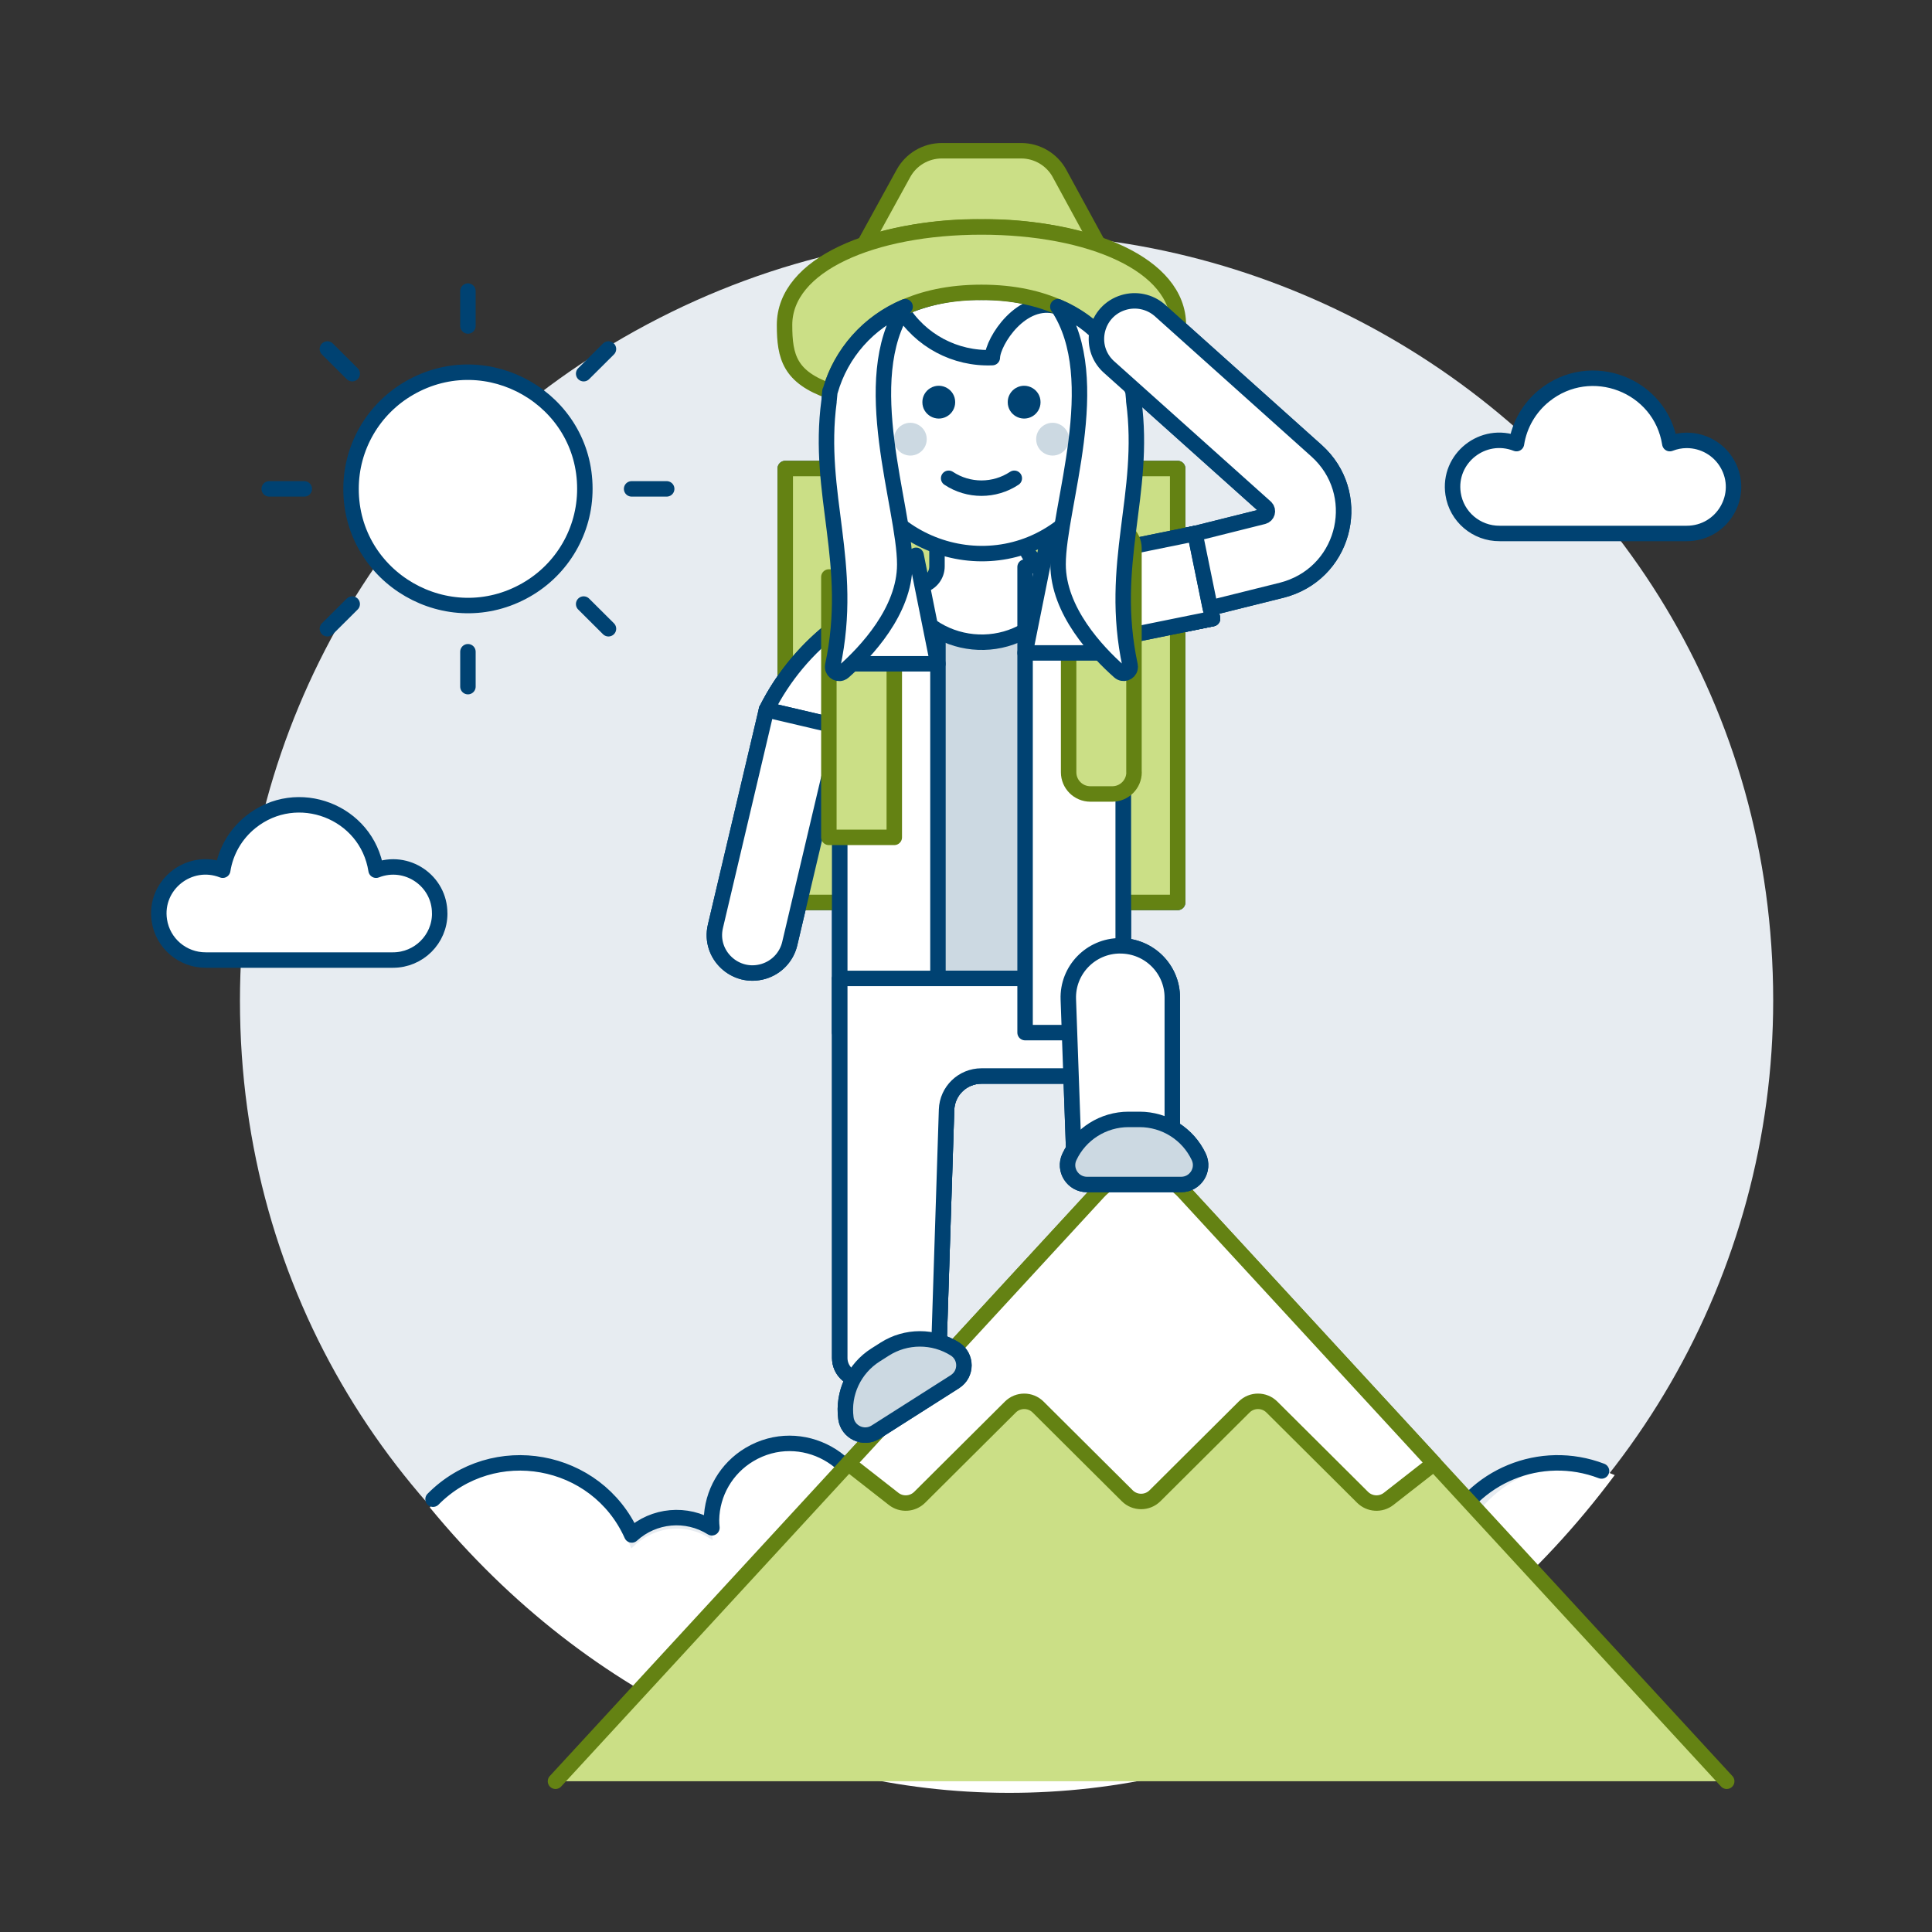 <?xml version="1.0" encoding="UTF-8"?>
<svg xmlns="http://www.w3.org/2000/svg" id="Avdenture-Trip-4--Streamline-Ux.svg" viewBox="0 0 500 500">
  <rect x="0" y="0" width="500" height="500" fill="#333333" stroke="none"/>
  <defs>
    <style>
      .cls-1, .cls-2, .cls-3, .cls-4, .cls-5, .cls-6, .cls-7 {
        stroke-linecap: round;
        stroke-linejoin: round;
        stroke-width: 4px;
      }

      .cls-1, .cls-3, .cls-8 {
        fill: #cbdf86;
      }

      .cls-1, .cls-6, .cls-7 {
        stroke: #648213;
      }

      .cls-2, .cls-3, .cls-4, .cls-5 {
        stroke: #004272;
      }

      .cls-2, .cls-7 {
        fill: none;
      }

      .cls-8, .cls-9, .cls-10, .cls-11, .cls-12 {
        stroke-width: 0px;
      }

      .cls-9, .cls-4 {
        fill: #ccd9e2;
      }

      .cls-10 {
        fill: #004272;
      }

      .cls-11 {
        fill: #e7ecf1;
      }

      .cls-5, .cls-6, .cls-12 {
        fill: #fff;
      }
    </style>
  </defs>
  <path class="cls-11" d="M62.1,258.94c0,152.5,165.33,247.81,297.6,171.56,61.39-35.39,99.2-100.79,99.2-171.56,0-152.5-165.33-247.81-297.6-171.56-61.39,35.39-99.2,100.79-99.2,171.56Z"></path>
  <path class="cls-12" d="M377.09,400.76c-5.78-5.98-14.4-6.86-21.04-2.14.07-.76.1-1.53.1-2.3-.25-17.78-17.48-28.59-31.02-19.45-6.09,4.1-9.86,11.46-9.97,19.45,0,.78.04,1.56.1,2.3-2.77-1.96-5.98-3.01-9.26-3.02-1.16,0-2.32.14-3.47.39-13.31-23.42-44.12-21.82-55.47,2.87-.29.62-.56,1.26-.81,1.9-5.78-5.98-14.4-6.86-21.04-2.14.07-.76.1-1.53.1-2.3-.25-17.78-17.48-28.59-31.02-19.45-6.09,4.1-9.86,11.46-9.97,19.45,0,.78.04,1.56.11,2.3-6.64-4.72-15.26-3.84-21.04,2.14-9.21-23.25-36.3-28.77-52.15-10.63,83.63,101.75,227.49,97.82,306.65-8.38-15.93-6.9-33.86,1.45-40.82,19.01h0Z"></path>
  <path class="cls-2" d="M414.47,380.69c-15.71-6.01-33.39,1.27-40.25,16.56-5.7-5.21-14.2-5.97-20.74-1.86.07-.66.1-1.34.1-2.01-.25-15.49-17.24-24.9-30.6-16.95-6,3.58-9.72,9.98-9.83,16.95,0,.68.04,1.35.1,2.01-2.74-1.71-5.9-2.62-9.13-2.63-1.15,0-2.29.12-3.42.34-13.12-20.4-43.51-19.01-54.7,2.5-.28.54-.55,1.09-.8,1.65-5.7-5.21-14.2-5.97-20.74-1.86.07-.66.1-1.34.1-2.01-.25-15.49-17.24-24.9-30.6-16.95-6,3.58-9.72,9.98-9.83,16.95,0,.68.04,1.35.11,2.01-6.54-4.11-15.04-3.35-20.74,1.86-9.08-20.25-35.8-25.06-51.43-9.26"></path>
  <path class="cls-5" d="M113.79,236.42c.05-8.48-8.53-14.32-16.46-11.21-2.39-15.21-20.43-22.13-32.46-12.47-3.88,3.12-6.46,7.56-7.23,12.47-8.67-3.4-17.78,3.82-16.4,12.99.89,5.93,6.02,10.3,12.05,10.26h48.41c6.68,0,12.1-5.39,12.1-12.04Z"></path>
  <path class="cls-5" d="M436.51,113.97c-1.49,0-2.97.29-4.36.84-2.39-15.21-20.43-22.13-32.46-12.46-3.88,3.12-6.46,7.56-7.23,12.46-8.67-3.4-17.78,3.82-16.4,12.99.89,5.93,6.03,10.3,12.05,10.26h48.41c9.32,0,15.14-10.04,10.48-18.07-2.16-3.73-6.16-6.02-10.48-6.02h0Z"></path>
  <path class="cls-5" d="M90.85,126.52c-.03,23.18,25.17,37.7,45.35,26.13,9.39-5.38,15.17-15.35,15.16-26.13.03-23.18-25.17-37.7-45.35-26.13-9.39,5.38-15.17,15.35-15.16,26.13Z"></path>
  <path class="cls-2" d="M121.1,84.36v-9.03"></path>
  <path class="cls-2" d="M151.05,96.71l6.42-6.39"></path>
  <path class="cls-2" d="M163.46,126.52h9.08"></path>
  <path class="cls-2" d="M151.05,156.33l6.42,6.39"></path>
  <path class="cls-2" d="M121.1,168.67v9.03"></path>
  <path class="cls-2" d="M91.15,156.33l-6.42,6.39"></path>
  <path class="cls-2" d="M78.75,126.52h-9.08"></path>
  <path class="cls-2" d="M91.15,96.71l-6.42-6.39"></path>
  <path class="cls-8" d="M284.17,308.55c6-6.52,16.32-6.52,22.31,0l140.39,152.44H143.76l140.41-152.44Z"></path>
  <path class="cls-7" d="M143.76,460.99l140.41-152.44c6-6.52,16.32-6.52,22.31,0l140.39,152.44"></path>
  <path class="cls-6" d="M219.53,378.73l11.75,9.19c2.02,1.57,4.89,1.39,6.71-.4l23.5-23.39c1.98-1.96,5.18-1.96,7.16,0l23.09,22.98c1.98,1.96,5.18,1.96,7.16,0l23.09-22.98c1.98-1.96,5.18-1.96,7.16,0l23.5,23.39c1.82,1.79,4.69,1.97,6.71.4l11.76-9.19-64.63-70.17c-6-6.52-16.32-6.52-22.31,0l-64.64,70.17Z"></path>
  <path class="cls-3" d="M203.22,121.25h101.56v112.3h-101.56v-112.3Z"></path>
  <path class="cls-3" d="M290.67,164.8l23.12-4.7-4.51-22.02-31.08,6.32c-10.91,2.21-21.93,3.81-32.91,5.61-20.24,2.88-37.76,15.47-46.89,33.67,4.96,1.17.95.23,18.96,4.43v65.09h73.32v-88.4Z"></path>
  <path class="cls-5" d="M198.37,183.69c8.71-17.41,25.15-29.71,44.37-33.2v116.75h-25.41v-79.13c-18.01-4.2-14-3.26-18.96-4.43Z"></path>
  <path class="cls-5" d="M272.71,145.48c-3.1.58-5.97-1.8-5.97-4.94v-17h-25.48v23.34c0,2.25-1.5,4.23-3.68,4.83-1.38.38-2.72.8-4.03,1.26,7.12,15.71,28.67,17.86,38.78,3.86,2.56-3.54,4.02-7.75,4.21-12.1-1.29.27-2.56.51-3.83.75Z"></path>
  <path class="cls-5" d="M290.67,253.21h-73.34v98.26c0,3.1,2.53,5.62,5.64,5.62h19.75l2.25-69.91c.16-4.85,4.15-8.7,9.03-8.71h36.67v-25.26Z"></path>
  <path class="cls-2" d="M290.67,253.21h-73.34v98.26c0,3.1,2.53,5.62,5.64,5.62h19.75l2.25-69.91c.16-4.85,4.15-8.7,9.03-8.71h36.67v-25.26Z"></path>
  <path class="cls-5" d="M185.15,239.72c-1.75,7.36,5.17,13.85,12.46,11.67,3.38-1.01,5.96-3.74,6.77-7.16l13.22-56.03-19.23-4.52-13.22,56.03Z"></path>
  <path class="cls-2" d="M217.33,211.09v-16.85"></path>
  <path class="cls-3" d="M247.12,357.58c3.12-1.97,3.12-6.5,0-8.47-5.55-3.49-12.62-3.48-18.15.04l-2.38,1.51c-5.54,3.52-8.53,9.9-7.67,16.38.48,3.64,4.6,5.55,7.72,3.57l20.49-13.03Z"></path>
  <path class="cls-3" d="M214.51,149.33h16.93v67.38h-16.93v-67.38Z"></path>
  <path class="cls-5" d="M237.08,143.71l5.64,28.08h-22.57l5.64-22.46,11.28-5.62Z"></path>
  <path class="cls-3" d="M254,59.43c10.23-.15,20.42,1.37,30.16,4.49l-10.02-18.29c-1.98-3.61-5.78-5.85-9.91-5.85h-20.46c-4.13,0-7.93,2.24-9.9,5.85l-10.02,18.29c9.74-3.12,19.92-4.64,30.15-4.49Z"></path>
  <path class="cls-3" d="M254,59.43c-28.04,0-50.78,9.77-50.78,25.27,0,8.32,6.56,14.17,16.93,17.82v-3.77c0-5.51,1.36-10.94,3.97-15.79,1.29-2.45,3.42-4.36,6-5.39,15.45-5.44,32.31-5.44,47.77,0,2.58,1.03,4.7,2.95,6,5.39,2.61,4.86,3.98,10.28,3.97,15.79v3.77c10.38-3.64,16.92-9.5,16.92-17.82,0-15.5-22.73-25.27-50.78-25.27Z"></path>
  <path class="cls-5" d="M287.86,103.23v-4.49c0-5.51-1.36-10.94-3.97-15.8-1.3-2.45-3.42-4.36-6-5.39-15.45-5.44-32.31-5.44-47.76,0-2.58,1.03-4.7,2.94-6,5.39-2.61,4.86-3.98,10.29-3.97,15.8v4.49c-5.23.96-7.45,7.2-4,11.22,1.19,1.39,2.89,2.25,4.71,2.39,5.32,25.39,36.27,35.53,55.7,18.24,5.4-4.8,9.1-11.19,10.58-18.24,5.3-.44,8.13-6.44,5.09-10.78-1.03-1.48-2.61-2.49-4.38-2.83Z"></path>
  <path class="cls-10" d="M241.31,98.73c-3.26,0-5.29,3.51-3.66,6.32,1.63,2.81,5.7,2.81,7.33,0,.37-.64.57-1.37.57-2.11,0-2.33-1.89-4.21-4.23-4.21Z"></path>
  <path class="cls-10" d="M266.7,98.73c-3.26,0-5.29,3.51-3.66,6.32,1.63,2.81,5.7,2.81,7.33,0,.37-.64.57-1.37.57-2.11,0-2.33-1.89-4.21-4.23-4.21Z"></path>
  <path class="cls-8" d="M231.44,114.17c0,3.24,3.53,5.27,6.35,3.65,1.31-.75,2.12-2.14,2.12-3.65,0-3.24-3.53-5.27-6.35-3.65-1.31.75-2.12,2.14-2.12,3.65Z"></path>
  <path class="cls-8" d="M268.11,114.17c0,3.24,3.53,5.27,6.35,3.65,1.31-.75,2.12-2.14,2.12-3.65,0-3.24-3.53-5.27-6.35-3.65-1.31.75-2.12,2.14-2.12,3.65Z"></path>
  <path class="cls-2" d="M245.54,124.26c5.13,3.4,11.8,3.4,16.93,0"></path>
  <path class="cls-5" d="M254,73.47c-8.15-.12-16.24,1.27-23.88,4.08-2.58,1.03-4.71,2.94-6,5.39-2.61,4.86-3.97,10.28-3.97,15.79v3.37c0-.1.03-.2.03-.29,5.13-.09,9.24-4.23,9.27-9.33.59-3.71,4.14-6.21,7.85-5.52,5.5,1.08,11.09,1.64,16.7,1.66,5.61-.02,11.2-.57,16.7-1.66,3.71-.69,7.27,1.8,7.86,5.52.02,5.1,4.14,9.25,9.27,9.33,0,.1.03.19.03.29v-3.37c0-5.51-1.36-10.94-3.97-15.79-1.29-2.45-3.42-4.36-6-5.39-7.64-2.81-15.74-4.2-23.89-4.08Z"></path>
  <path class="cls-5" d="M304.77,159.17c-7.6,0-12.35-8.18-8.56-14.74,1.34-2.31,3.57-3.98,6.17-4.63l24.56-6.11c1.05-.26,1.43-1.56.67-2.34-.02-.02-.04-.04-.07-.06l-40.66-36.41c-5.54-5.18-3.36-14.39,3.92-16.58,3.23-.97,6.74-.23,9.3,1.97l40.65,36.42c12.09,10.88,7.82,30.71-7.7,35.69-.44.14-.88.27-1.32.38l-24.56,6.11c-.79.19-1.59.29-2.4.29h0Z"></path>
  <path class="cls-5" d="M309.28,138.09l-31.08,6.32c-4.29.87-8.57,1.6-12.91,2.33v120.5h25.39v-102.44l23.12-4.7-4.51-22.02Z"></path>
  <path class="cls-3" d="M293.49,199.86c0,3.1-2.52,5.62-5.64,5.62h-5.65c-3.12,0-5.64-2.51-5.64-5.62v-57.01c0-2.74,2-5.07,4.71-5.52l5.64-.94c3.43-.56,6.55,2.06,6.56,5.52v57.95Z"></path>
  <path class="cls-5" d="M270.93,140.9l-5.64,28.07h22.57l-5.64-25.27-11.29-2.81Z"></path>
  <path class="cls-5" d="M289.93,244.78c7.43,0,13.46,5.98,13.46,13.38v42.77h-25.4l-1.51-42.31c-.27-7.57,5.82-13.85,13.43-13.85h.03Z"></path>
  <path class="cls-3" d="M305.67,306.55c3.69,0,6.13-3.82,4.57-7.15-2.79-5.92-8.76-9.7-15.33-9.7h-2.82c-6.57,0-12.55,3.78-15.33,9.7-1.57,3.33.88,7.15,4.57,7.15h24.35Z"></path>
  <path class="cls-1" d="M203.22,121.25h101.56v112.3h-101.56v-112.3Z"></path>
  <path class="cls-4" d="M290.67,164.8l23.12-4.7-4.51-22.02-31.08,6.32c-10.91,2.21-21.93,3.81-32.91,5.61-20.24,2.88-37.76,15.47-46.89,33.67,4.96,1.17.95.23,18.96,4.43v65.09h73.32v-88.4Z"></path>
  <path class="cls-5" d="M198.37,183.69c8.71-17.41,25.15-29.71,44.37-33.2v116.75h-25.41v-79.13c-18.01-4.2-14-3.26-18.96-4.43Z"></path>
  <path class="cls-5" d="M271.46,145.71c-3.1.56-5.95-1.81-5.95-4.94v-13.26h-23.02v19.07c0,2.28-1.54,4.28-3.76,4.86-1.78.46-3.52.99-5.2,1.58,7.12,15.71,28.67,17.86,38.78,3.86,2.56-3.54,4.02-7.75,4.21-12.1-1.68.32-3.37.63-5.05.94Z"></path>
  <path class="cls-5" d="M290.67,253.21h-73.34v98.26c0,3.1,2.53,5.62,5.64,5.62h19.75l2.25-69.91c.16-4.85,4.15-8.7,9.03-8.71h36.67v-25.26Z"></path>
  <path class="cls-5" d="M185.15,239.72c-1.75,7.36,5.17,13.85,12.46,11.67,3.38-1.01,5.96-3.74,6.77-7.16l13.22-56.03-19.23-4.52-13.22,56.03Z"></path>
  <path class="cls-2" d="M217.33,211.09v-16.85"></path>
  <path class="cls-4" d="M247.12,357.58c3.12-1.97,3.12-6.5,0-8.47-5.55-3.49-12.62-3.48-18.15.04l-2.38,1.51c-5.54,3.52-8.53,9.9-7.67,16.38.48,3.64,4.6,5.55,7.72,3.57l20.49-13.03Z"></path>
  <path class="cls-5" d="M309.28,138.09l-31.08,6.32c-4.29.87-8.57,1.6-12.91,2.33v120.5h25.39v-102.44l23.12-4.7-4.51-22.02Z"></path>
  <path class="cls-1" d="M293.49,199.86c0,3.1-2.52,5.62-5.64,5.62h-5.65c-3.12,0-5.64-2.51-5.64-5.62v-57.01c0-2.74,2-5.07,4.71-5.52l5.64-.94c3.43-.56,6.55,2.06,6.56,5.52v57.95Z"></path>
  <path class="cls-5" d="M270.93,140.9l-5.64,28.07h22.57l-5.64-25.27-11.29-2.81Z"></path>
  <path class="cls-1" d="M214.51,149.33h16.93v67.38h-16.93v-67.38Z"></path>
  <path class="cls-5" d="M237.08,143.71l5.64,28.08h-22.57l5.64-22.46,11.28-5.62Z"></path>
  <path class="cls-5" d="M289.93,244.78c7.43,0,13.46,5.98,13.46,13.38v42.77h-25.4l-1.51-42.31c-.27-7.57,5.82-13.85,13.43-13.85h.03Z"></path>
  <path class="cls-4" d="M305.67,306.55c3.69,0,6.13-3.82,4.57-7.15-2.79-5.92-8.76-9.7-15.33-9.7h-2.82c-6.57,0-12.55,3.78-15.33,9.7-1.57,3.33.88,7.15,4.57,7.15h24.35Z"></path>
  <path class="cls-5" d="M293.64,109.43c-.03-3.31-2.4-6.14-5.66-6.76v-4.52c.32-26.03-27.8-42.65-50.61-29.91-10.85,6.06-17.5,17.53-17.35,29.91v4.52c-5.25.96-7.48,7.22-4.02,11.26,1.19,1.39,2.9,2.26,4.73,2.4,5.34,25.49,36.4,35.66,55.91,18.31,5.42-4.82,9.14-11.23,10.62-18.31,3.59-.33,6.35-3.31,6.38-6.91Z"></path>
  <path class="cls-9" d="M231.35,113.66c-.01,3.25,3.52,5.3,6.36,3.68,1.32-.76,2.14-2.16,2.13-3.68.01-3.25-3.52-5.3-6.36-3.68-1.32.76-2.14,2.16-2.13,3.68Z"></path>
  <path class="cls-9" d="M268.16,113.66c-.01,3.25,3.52,5.3,6.36,3.68,1.32-.76,2.14-2.16,2.13-3.68.01-3.25-3.52-5.3-6.36-3.68-1.32.76-2.14,2.16-2.13,3.68Z"></path>
  <path class="cls-2" d="M245.51,123.78c5.14,3.41,11.84,3.41,16.99,0"></path>
  <path class="cls-1" d="M274.21,44.89c-1.98-3.62-5.8-5.88-9.94-5.88h-20.53c-4.14,0-7.96,2.25-9.94,5.88l-10.09,18.36c9.77-3.13,19.99-4.66,30.25-4.52,10.26-.14,20.48,1.38,30.25,4.52l-10.01-18.36Z"></path>
  <path class="cls-5" d="M254,75.64c-7.19-.16-14.32,1.29-20.86,4.25,4.96,8.22,14.05,13.07,23.67,12.66.12-4.23,7.62-15.99,16.95-13.16-6.25-2.61-12.98-3.89-19.76-3.75Z"></path>
  <path class="cls-1" d="M254,58.74c-28.15,0-50.96,9.8-50.96,25.36,0,8.35,1.39,13.5,11.81,17.16,0,0,5.44-25.59,39.15-25.59s39.15,25.59,39.15,25.59c10.43-3.66,11.81-8.82,11.81-17.16,0-15.57-22.82-25.36-50.97-25.36Z"></path>
  <path class="cls-10" d="M238.71,104.08c-.01,3.25,3.52,5.3,6.36,3.68,1.32-.76,2.14-2.16,2.13-3.68.01-3.25-3.52-5.3-6.36-3.68-1.32.76-2.14,2.16-2.13,3.68Z"></path>
  <path class="cls-10" d="M260.8,104.08c-.01,3.25,3.52,5.3,6.36,3.68,1.32-.76,2.14-2.16,2.13-3.68.01-3.25-3.52-5.3-6.36-3.68-1.32.76-2.14,2.16-2.13,3.68Z"></path>
  <path class="cls-5" d="M293.43,103.79s-.04-1-.22-2.55h-.05c-2.78-9.85-9.92-17.9-19.39-21.87,12.57,18.84.06,51.77.06,66.67,0,12.04,10.09,22.67,15.85,27.78.97.87,2.52.37,2.79-.9.05-.22.05-.45,0-.68-5.66-26.53,4.2-44.2.95-68.46Z"></path>
  <path class="cls-5" d="M234.24,79.37c-9.47,3.97-16.61,12.02-19.4,21.87h-.05c-.19,1.57-.22,2.51-.23,2.55-3.24,24.26,6.62,41.92.95,68.48-.24,1.28,1,2.34,2.23,1.91.21-.07.4-.19.56-.33,5.79-5.11,15.85-15.73,15.85-27.78,0-14.9-12.48-47.84.07-66.69Z"></path>
  <path class="cls-5" d="M309.28,138.09l17.65-4.42c1.05-.26,1.43-1.56.67-2.34-.02-.02-.04-.04-.07-.06l-40.66-36.41c-5.54-5.18-3.36-14.39,3.92-16.58,3.23-.97,6.74-.23,9.3,1.97l40.65,36.42c12.09,10.88,7.82,30.71-7.7,35.69-.44.14-.88.27-1.32.38l-18.51,4.61-3.94-19.26Z"></path>
</svg>
